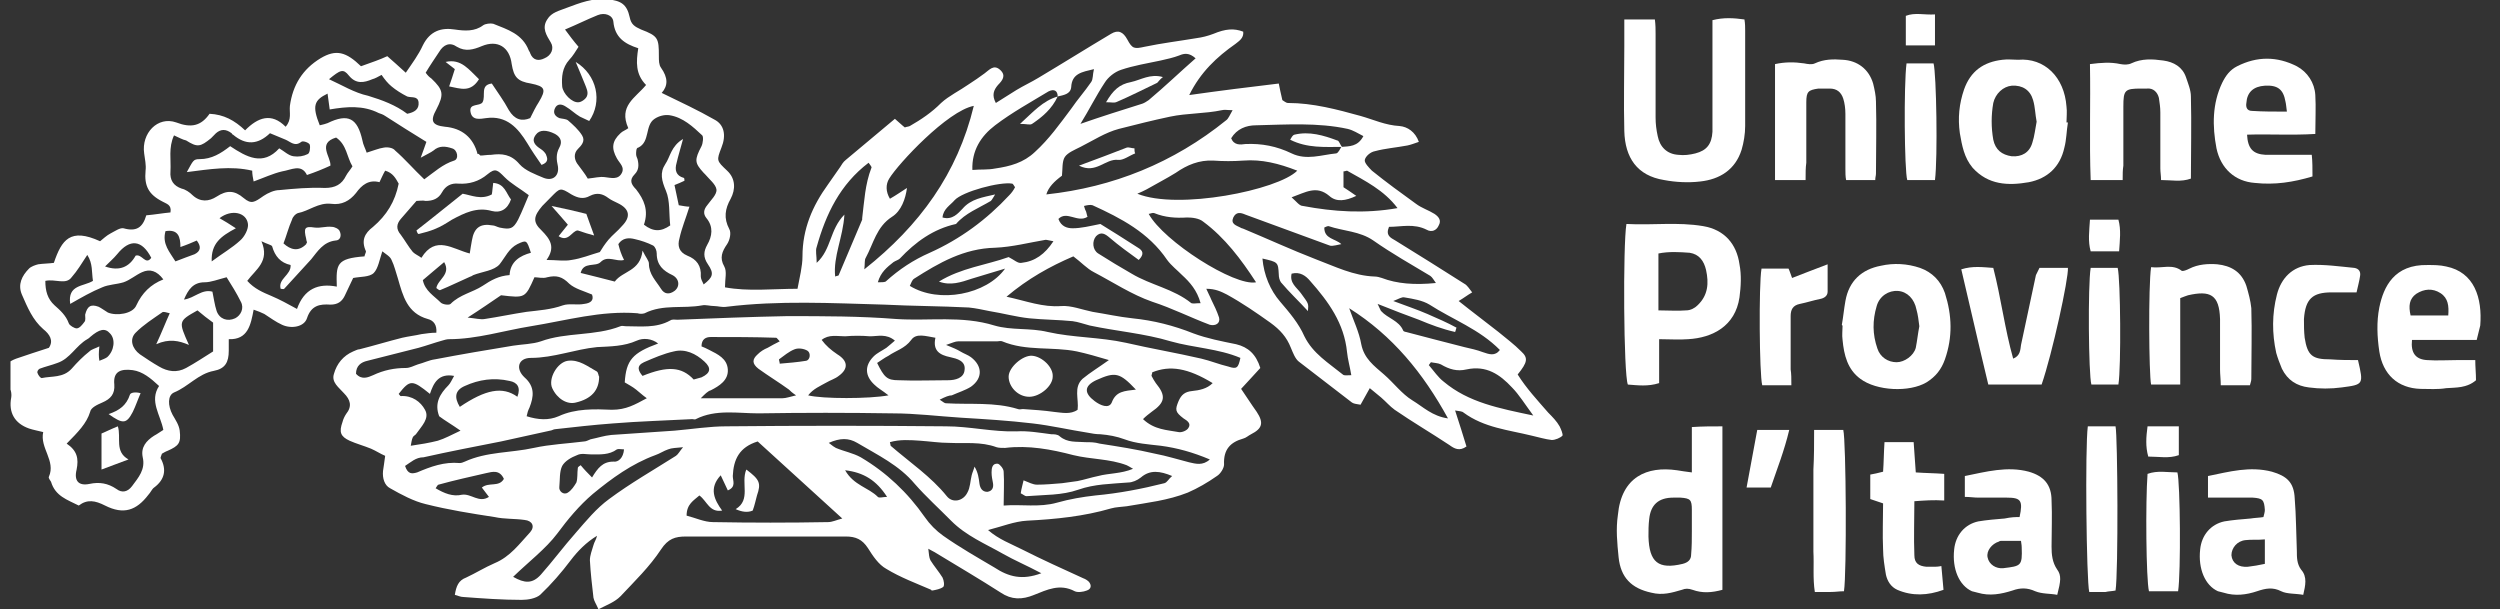 <svg xmlns="http://www.w3.org/2000/svg" width="119" height="29" viewBox="0 0 119 29" fill="none"><rect x="0" y="0" width="119" height="29" fill="#333333" stroke="none"/><g id="logo-UPI-mono 1" clip-path="url(#clip0_45_1654)"><g id="Layer_1-2"><g id="Group"><path id="Vector" d="M31.497 4.422C32.411 4.867 33.223 5.244 34.002 5.69C34.475 5.93 34.577 6.444 34.34 7.027C34.103 7.644 34.103 7.644 34.611 8.124C35.017 8.501 35.017 9.015 34.78 9.461C34.509 9.941 34.441 10.386 34.712 10.9C34.814 11.072 34.746 11.415 34.611 11.62C34.374 11.963 34.238 12.272 34.475 12.683C34.611 12.923 34.509 13.266 34.509 13.677C35.626 13.883 36.776 13.746 37.961 13.746C38.062 13.197 38.198 12.683 38.198 12.203C38.198 10.9 38.671 9.804 39.416 8.775C39.619 8.501 39.788 8.227 39.991 7.952C40.059 7.85 40.127 7.713 40.262 7.61C41.04 6.958 41.819 6.307 42.597 5.656C42.8 5.827 42.935 5.964 43.071 6.067C43.138 6.033 43.24 6.033 43.307 5.999C43.849 5.69 44.356 5.347 44.796 4.902C45.169 4.559 45.676 4.319 46.116 4.01C46.387 3.839 46.624 3.668 46.861 3.496C47.097 3.325 47.301 3.051 47.605 3.325C47.91 3.599 47.707 3.839 47.504 4.045C47.301 4.285 47.199 4.525 47.402 4.902C47.74 4.696 48.045 4.49 48.383 4.285C48.722 4.079 49.094 3.908 49.432 3.702C50.583 3.016 51.734 2.296 52.884 1.611C53.223 1.405 53.459 1.508 53.663 1.885C53.899 2.331 54.001 2.331 54.475 2.228C55.287 2.057 56.133 1.954 56.945 1.817C57.216 1.782 57.486 1.714 57.757 1.611C58.332 1.371 58.739 1.337 59.178 1.508C59.212 1.817 58.975 1.954 58.806 2.091C57.926 2.708 57.148 3.428 56.607 4.525C58.062 4.319 59.415 4.148 60.87 3.976C60.904 4.182 60.972 4.456 61.04 4.765C61.107 4.799 61.209 4.902 61.31 4.902C62.495 4.902 63.645 5.21 64.762 5.519C65.371 5.69 65.946 5.964 66.623 5.999C66.995 6.033 67.368 6.273 67.537 6.753C67.334 6.821 67.165 6.89 66.996 6.924C66.454 7.027 65.946 7.061 65.439 7.198C65.236 7.233 64.999 7.438 64.965 7.61C64.931 7.747 65.168 7.987 65.303 8.124C65.98 8.672 66.691 9.187 67.401 9.701C67.672 9.906 68.011 10.009 68.281 10.181C68.484 10.318 68.62 10.489 68.484 10.729C68.383 10.969 68.146 11.072 67.909 10.935C67.3 10.626 66.691 10.798 66.116 10.798C65.946 11.209 66.183 11.312 66.42 11.449C67.537 12.134 68.62 12.82 69.703 13.506C69.838 13.574 69.939 13.746 70.075 13.917C69.838 14.054 69.669 14.191 69.432 14.328C70.075 14.843 70.718 15.322 71.327 15.802C71.699 16.111 72.071 16.385 72.41 16.728C72.748 17.036 72.714 17.242 72.241 17.825C72.647 18.476 73.188 19.059 73.696 19.642C73.899 19.847 74.102 20.053 74.237 20.293C74.305 20.43 74.406 20.67 74.373 20.739C74.271 20.841 74.034 20.944 73.865 20.944C73.56 20.91 73.222 20.807 72.917 20.739C71.801 20.464 70.65 20.361 69.669 19.642C69.601 19.573 69.466 19.573 69.263 19.539C69.466 20.156 69.635 20.704 69.804 21.253C69.466 21.493 69.229 21.356 68.992 21.184C68.112 20.601 67.232 20.087 66.386 19.505C66.15 19.333 65.98 19.127 65.743 18.922C65.574 18.785 65.405 18.648 65.202 18.476C65.033 18.785 64.897 19.025 64.762 19.265C64.593 19.23 64.457 19.23 64.356 19.162C63.51 18.51 62.664 17.859 61.818 17.208C61.649 17.071 61.547 16.797 61.446 16.556C61.243 16.042 60.938 15.7 60.464 15.357C59.788 14.877 59.145 14.431 58.4 14.02C58.129 13.883 57.859 13.746 57.419 13.746C57.52 13.986 57.588 14.088 57.656 14.26C57.791 14.534 57.926 14.808 58.028 15.117C58.096 15.391 57.859 15.528 57.588 15.46C56.674 15.117 55.794 14.671 54.847 14.363C53.865 14.02 52.986 13.437 52.072 12.957C51.734 12.786 51.463 12.477 51.091 12.203C49.974 12.683 48.925 13.266 47.91 14.123C48.857 14.328 49.636 14.637 50.515 14.568C50.989 14.534 51.497 14.74 52.004 14.843C52.647 14.945 53.256 15.082 53.899 15.151C54.915 15.254 55.862 15.494 56.81 15.871C57.453 16.111 58.163 16.248 58.84 16.385C59.415 16.522 59.788 16.865 59.991 17.516C59.72 17.825 59.415 18.133 59.077 18.51C59.314 18.853 59.551 19.23 59.821 19.607C60.16 20.122 60.092 20.396 59.551 20.67C59.415 20.739 59.314 20.841 59.178 20.876C58.569 21.047 58.231 21.39 58.265 22.11C58.265 22.281 58.096 22.555 57.926 22.658C57.486 22.967 57.013 23.241 56.539 23.447C55.591 23.824 54.61 23.927 53.629 24.098C53.392 24.132 53.121 24.132 52.884 24.201C51.598 24.578 50.245 24.715 48.891 24.784C48.282 24.818 47.707 25.058 47.03 25.229C47.538 25.675 48.113 25.88 48.654 26.155C49.602 26.634 50.583 27.08 51.564 27.526C51.666 27.56 51.767 27.629 51.835 27.697C51.971 27.869 51.937 28.04 51.734 28.108C51.564 28.177 51.294 28.211 51.158 28.143C50.448 27.766 49.839 28.074 49.23 28.314C48.654 28.554 48.147 28.554 47.639 28.211C46.624 27.56 45.575 26.943 44.559 26.326C44.458 26.258 44.356 26.223 44.187 26.12C44.221 26.395 44.221 26.532 44.289 26.669C44.458 26.943 44.695 27.217 44.864 27.491C44.932 27.629 44.966 27.869 44.898 27.937C44.763 28.04 44.559 28.074 44.39 28.108C44.356 28.108 44.323 28.108 44.323 28.074C43.612 27.766 42.867 27.491 42.191 27.08C41.819 26.875 41.548 26.463 41.311 26.086C41.04 25.675 40.736 25.538 40.262 25.538C37.724 25.538 35.186 25.538 32.648 25.538C32.14 25.538 31.802 25.64 31.463 26.155C30.922 26.977 30.211 27.663 29.535 28.383C29.264 28.657 28.892 28.794 28.486 29C28.384 28.76 28.282 28.623 28.249 28.451C28.181 27.869 28.113 27.286 28.079 26.669C28.079 26.429 28.181 26.189 28.249 25.949C28.282 25.812 28.384 25.675 28.418 25.503C27.91 25.812 27.504 26.223 27.166 26.669C26.726 27.252 26.252 27.8 25.711 28.314C25.508 28.486 25.135 28.554 24.831 28.554C23.917 28.554 22.97 28.486 22.056 28.417C21.921 28.417 21.785 28.349 21.65 28.314C21.718 27.903 21.819 27.629 22.191 27.491C22.631 27.286 23.071 27.012 23.545 26.806C24.289 26.497 24.729 25.88 25.237 25.332C25.474 25.058 25.338 24.784 24.966 24.749C24.492 24.681 24.019 24.715 23.545 24.612C22.428 24.441 21.345 24.269 20.262 23.995C19.687 23.858 19.112 23.549 18.57 23.241C18.3 23.104 18.198 22.761 18.232 22.418C18.266 22.178 18.3 21.973 18.334 21.698C18.097 21.596 17.894 21.458 17.657 21.356C17.318 21.218 16.946 21.116 16.642 20.979C16.202 20.773 16.134 20.567 16.303 20.087C16.337 19.95 16.405 19.813 16.472 19.71C16.777 19.333 16.675 19.025 16.371 18.716C16.134 18.442 15.762 18.202 15.897 17.791C16.032 17.311 16.337 16.934 16.811 16.728C16.912 16.694 17.014 16.625 17.115 16.625C17.792 16.454 18.469 16.248 19.146 16.077C19.45 16.008 19.755 15.974 20.059 15.905C20.296 15.871 20.533 15.837 20.77 15.837C20.804 15.46 20.635 15.254 20.364 15.185C19.383 14.911 19.18 14.088 18.943 13.266C18.841 12.957 18.773 12.649 18.638 12.374C18.57 12.203 18.367 12.1 18.198 11.963C18.063 12.374 17.995 12.786 17.792 12.992C17.589 13.197 17.149 13.163 16.811 13.232C16.675 13.506 16.54 13.814 16.405 14.088C16.269 14.363 16.066 14.5 15.728 14.5C15.22 14.466 14.814 14.534 14.611 15.151C14.476 15.562 13.867 15.665 13.427 15.46C13.122 15.322 12.851 15.117 12.581 14.945C12.445 14.877 12.276 14.808 12.073 14.74C11.938 15.46 11.802 16.18 10.889 16.145C10.889 16.351 10.889 16.522 10.889 16.694C10.889 17.242 10.72 17.551 10.178 17.653C9.434 17.791 8.96 18.408 8.283 18.682C7.979 18.819 7.979 19.299 8.215 19.744C8.351 19.984 8.52 20.224 8.554 20.499C8.621 21.081 8.52 21.218 7.979 21.458C7.877 21.493 7.775 21.561 7.708 21.596C7.674 21.698 7.64 21.767 7.64 21.801C7.945 22.35 7.843 22.83 7.336 23.207C7.234 23.275 7.166 23.447 7.065 23.549C6.49 24.304 5.88 24.509 5.001 24.064C4.527 23.824 4.155 23.755 3.749 24.064C3.207 23.789 2.632 23.618 2.429 22.932C2.395 22.864 2.293 22.761 2.327 22.692C2.666 21.938 1.887 21.321 2.057 20.567C1.786 20.499 1.583 20.464 1.38 20.396C0.703 20.156 0.398 19.642 0.534 18.922C0.568 18.716 0.5 18.476 0.398 18.305C0.06 17.688 0.128 17.311 0.771 17.071C1.278 16.899 1.786 16.728 2.327 16.556C2.564 16.214 2.361 15.905 2.057 15.665C1.549 15.22 1.312 14.637 1.041 14.02C0.838 13.54 1.041 13.129 1.38 12.786C1.481 12.683 1.684 12.614 1.82 12.58C2.057 12.546 2.327 12.546 2.564 12.512C2.936 11.415 3.342 10.832 4.764 11.483C4.899 11.38 5.068 11.209 5.271 11.106C5.474 11.003 5.711 10.832 5.88 10.866C6.49 11.038 6.794 10.832 6.963 10.249C7.369 10.215 7.742 10.146 8.114 10.112C8.182 9.735 7.911 9.701 7.742 9.598C7.065 9.255 6.862 8.844 6.929 8.124C6.963 7.85 6.896 7.575 6.862 7.301C6.726 6.341 7.505 5.519 8.385 5.827C9.095 6.101 9.569 5.999 9.975 5.416C10.652 5.45 11.159 5.724 11.667 6.204C12.276 5.587 12.919 5.347 13.596 6.033C13.9 5.69 13.765 5.347 13.799 5.039C13.934 4.045 14.408 3.291 15.254 2.776C15.999 2.331 16.472 2.468 17.183 3.153C17.758 2.948 18.063 2.845 18.435 2.674C18.672 2.879 18.977 3.153 19.315 3.462C19.619 3.016 19.924 2.605 20.127 2.159C20.465 1.474 21.007 1.302 21.65 1.405C22.124 1.474 22.597 1.508 23.003 1.2C23.105 1.131 23.342 1.097 23.477 1.131C24.154 1.405 24.865 1.611 25.169 2.399C25.203 2.468 25.237 2.502 25.237 2.536C25.372 2.879 25.643 2.913 25.914 2.776C26.252 2.639 26.387 2.296 26.218 2.022C26.015 1.679 25.778 1.337 26.049 0.925C26.252 0.583 26.624 0.514 26.963 0.377C27.606 0.137 28.215 -0.103 28.925 -0.034C29.568 0.034 29.839 0.205 29.974 0.822C30.042 1.165 30.211 1.268 30.516 1.405C31.328 1.714 31.362 1.817 31.362 2.674C31.362 2.879 31.362 3.085 31.463 3.222C31.802 3.702 31.802 4.079 31.497 4.422ZM63.848 6.993C64.221 6.958 64.627 6.993 64.897 6.479C64.627 6.341 64.424 6.204 64.153 6.136C62.732 5.827 61.243 5.93 59.788 5.964C59.314 5.964 58.874 6.136 58.603 6.581C58.739 6.924 59.043 6.89 59.28 6.856C60.058 6.821 60.769 6.958 61.48 7.301C62.19 7.644 62.901 7.37 63.611 7.301C63.713 7.267 63.781 7.096 63.848 6.993ZM50.346 4.593C50.346 4.319 50.177 4.216 49.906 4.353C49.06 4.867 48.18 5.347 47.368 5.964C46.691 6.479 46.252 7.164 46.285 8.09C46.691 8.055 47.03 8.09 47.368 8.021C48.079 7.918 48.722 7.747 49.263 7.233C49.94 6.616 50.448 5.896 50.989 5.176C51.294 4.73 51.632 4.353 51.937 3.908C52.038 3.77 52.004 3.565 52.072 3.291C51.497 3.428 51.023 3.496 50.989 4.148C50.955 4.49 50.617 4.525 50.346 4.593ZM59.043 17.036C57.994 16.591 56.81 16.556 55.727 16.248C54.475 15.871 53.155 15.768 51.869 15.494C51.598 15.425 51.328 15.322 51.057 15.288C50.38 15.22 49.669 15.22 48.993 15.151C48.35 15.082 47.74 14.911 47.097 14.808C46.759 14.74 46.455 14.671 46.116 14.637C44.763 14.568 43.409 14.568 42.089 14.5C39.585 14.431 37.081 14.294 34.577 14.603C34.374 14.637 34.171 14.568 34.002 14.568C33.798 14.568 33.595 14.5 33.426 14.534C32.513 14.706 31.565 14.466 30.685 14.911C30.584 14.945 30.448 14.945 30.347 14.911C28.621 14.774 26.963 15.254 25.271 15.528C23.985 15.734 22.699 16.145 21.379 16.145C21.278 16.145 21.142 16.18 21.041 16.214C20.669 16.317 20.296 16.454 19.924 16.556C19.112 16.762 18.3 16.968 17.488 17.174C17.183 17.242 16.946 17.413 16.946 17.791C17.217 18.099 17.521 17.962 17.758 17.859C18.266 17.619 18.773 17.516 19.315 17.516C19.518 17.516 19.687 17.413 19.89 17.345C20.161 17.276 20.432 17.139 20.702 17.105C21.954 16.865 23.173 16.659 24.425 16.454C24.865 16.385 25.338 16.385 25.744 16.248C26.963 15.802 28.316 16.008 29.535 15.528C29.602 15.494 29.704 15.528 29.771 15.528C30.482 15.528 31.227 15.631 31.903 15.254C32.005 15.185 32.14 15.22 32.242 15.22C33.968 15.151 35.727 15.082 37.453 15.048C39.213 15.048 40.939 15.048 42.664 15.185C44.221 15.288 45.778 15.014 47.334 15.494C48.147 15.734 49.026 15.597 49.872 15.802C51.091 16.077 52.343 16.042 53.595 16.317C54.779 16.591 55.998 16.797 57.182 17.071C57.622 17.174 58.028 17.345 58.468 17.448C58.874 17.585 58.941 17.516 59.043 17.036ZM19.281 22.178C19.416 22.59 19.619 22.555 19.856 22.487C20.499 22.212 21.142 21.973 21.887 22.041C21.954 22.041 22.056 22.007 22.124 21.973C23.173 21.493 24.323 21.561 25.406 21.321C26.184 21.15 26.997 21.116 27.809 21.013C27.91 21.013 28.012 20.944 28.113 20.91C28.452 20.841 28.756 20.739 29.095 20.704C30.11 20.636 31.125 20.567 32.106 20.499C32.919 20.43 33.765 20.293 34.577 20.293C38.062 20.259 41.548 20.259 45.033 20.293C46.15 20.293 47.267 20.567 48.383 20.533C48.925 20.499 49.5 20.601 50.042 20.67C50.177 20.67 50.346 20.67 50.448 20.773C50.82 21.081 51.226 21.013 51.666 21.047C51.903 21.047 52.106 21.047 52.343 21.116C53.223 21.253 54.102 21.39 54.982 21.596C55.524 21.698 56.065 21.87 56.607 22.007C56.911 22.075 57.249 22.178 57.588 21.87C56.776 21.527 56.031 21.321 55.253 21.218C54.678 21.15 54.069 21.116 53.527 20.91C53.155 20.773 52.783 20.704 52.377 20.67C52.173 20.67 51.971 20.636 51.801 20.601C50.922 20.464 50.042 20.259 49.162 20.156C48.011 20.019 46.861 19.95 45.744 19.882C44.661 19.813 43.578 19.676 42.495 19.676C40.363 19.642 38.231 19.642 36.1 19.676C35.118 19.676 34.069 19.47 33.122 19.95C33.088 19.984 33.02 19.95 32.952 19.95C31.7 20.019 30.414 20.053 29.162 20.156C28.249 20.224 27.335 20.327 26.421 20.43C26.354 20.43 26.252 20.499 26.184 20.499C25.406 20.67 24.628 20.841 23.849 21.013C22.631 21.253 21.379 21.493 20.161 21.767C19.789 21.767 19.552 22.007 19.281 22.178ZM42.36 21.047C42.394 21.184 42.394 21.218 42.394 21.218C43.307 22.007 44.323 22.692 45.067 23.618C45.338 23.961 45.846 23.858 46.048 23.447C46.184 23.207 46.184 22.898 46.252 22.624C46.285 22.487 46.353 22.35 46.387 22.212C46.556 22.487 46.59 22.761 46.624 23.035C46.658 23.241 46.759 23.412 46.996 23.412C47.233 23.378 47.301 23.207 47.267 23.001C47.233 22.83 47.199 22.658 47.199 22.487C47.199 22.281 47.233 22.041 47.504 22.075C47.605 22.11 47.774 22.315 47.774 22.453C47.808 22.967 47.774 23.481 47.774 24.064C48.62 23.995 49.466 24.166 50.312 23.927C50.922 23.755 51.531 23.652 52.14 23.584C53.256 23.481 54.339 23.275 55.422 23.001C55.557 22.967 55.625 22.795 55.794 22.658C55.219 22.418 54.745 22.35 54.306 22.727C54.136 22.864 53.899 22.967 53.696 22.967C52.884 23.035 52.106 23.035 51.328 23.309C50.549 23.584 49.703 23.549 48.857 23.618C48.789 23.618 48.722 23.549 48.587 23.481C48.62 23.241 48.688 23.035 48.722 22.864C48.993 22.967 49.162 23.07 49.365 23.07C49.737 23.07 50.143 23.035 50.549 23.001C50.786 22.967 51.057 22.932 51.294 22.898C51.632 22.83 51.937 22.727 52.275 22.658C52.783 22.521 53.358 22.555 53.933 22.315C53.764 22.212 53.696 22.178 53.629 22.144C52.816 21.835 51.937 21.87 51.091 21.664C50.042 21.39 48.959 21.184 47.842 21.321C47.707 21.321 47.538 21.321 47.436 21.287C46.691 21.013 45.947 21.116 45.169 21.081C44.729 21.081 44.289 21.013 43.815 20.979C43.307 20.944 42.834 20.91 42.36 21.047ZM22.868 7.404C23.003 7.404 23.173 7.37 23.376 7.37C23.883 7.301 24.323 7.335 24.729 7.815C25 8.124 25.474 8.295 25.88 8.467C26.32 8.638 26.624 8.364 26.557 7.918C26.489 7.61 26.455 7.335 26.624 7.027C26.76 6.787 26.726 6.547 26.421 6.376C26.015 6.17 25.677 6.17 25.508 6.41C25.271 6.718 25.474 6.924 25.744 7.096C25.846 7.164 25.914 7.233 25.981 7.335C26.049 7.507 26.151 7.713 25.778 7.85C25.541 7.507 25.305 7.164 25.102 6.821C24.662 6.101 24.12 5.484 23.139 5.622C22.868 5.656 22.462 5.759 22.394 5.313C22.327 4.902 22.834 5.073 22.97 4.867C23.139 4.559 22.834 4.045 23.41 3.976C23.68 4.387 23.985 4.799 24.222 5.244C24.492 5.69 24.831 5.793 25.237 5.622C25.372 5.347 25.508 5.073 25.643 4.867C26.015 4.25 25.948 4.113 25.271 3.976C24.628 3.873 24.459 3.668 24.357 3.051C24.256 2.228 23.68 1.885 22.936 2.194C22.53 2.365 22.157 2.468 21.751 2.228C21.413 1.988 21.108 2.125 20.905 2.468C20.702 2.776 20.465 3.119 20.262 3.462C20.364 3.599 20.432 3.668 20.533 3.736C21.108 4.285 21.142 4.49 20.77 5.21C20.465 5.759 20.567 5.964 21.176 6.033C21.988 6.101 22.53 6.547 22.733 7.335C22.767 7.301 22.8 7.335 22.868 7.404ZM30.753 4.045C30.245 3.531 30.279 2.948 30.381 2.296C29.738 2.091 29.264 1.782 29.196 1.028C29.162 0.72 28.79 0.583 28.452 0.72C27.944 0.925 27.47 1.165 26.895 1.405C27.098 1.679 27.301 1.954 27.538 2.228C27.403 2.434 27.267 2.674 27.098 2.845C26.76 3.222 26.726 3.668 26.76 4.113C26.794 4.456 27.233 4.902 27.538 4.867C27.673 4.867 27.91 4.696 27.944 4.559C28.012 4.387 27.91 4.182 27.843 4.01C27.707 3.668 27.572 3.359 27.403 2.948C28.418 3.565 28.689 4.833 28.046 5.759C27.91 5.69 27.741 5.622 27.606 5.553C27.369 5.416 27.166 5.21 26.929 5.073C26.726 4.936 26.523 4.936 26.421 5.142C26.32 5.347 26.387 5.519 26.624 5.622C26.76 5.656 26.929 5.656 27.03 5.724C27.267 5.93 27.538 6.17 27.707 6.444C27.876 6.718 27.673 6.924 27.504 7.096C27.301 7.301 27.335 7.575 27.47 7.781C27.64 8.021 27.843 8.261 27.978 8.501C28.316 8.467 28.553 8.398 28.79 8.432C29.095 8.467 29.433 8.57 29.602 8.227C29.738 7.952 29.501 7.781 29.365 7.541C29.095 7.061 29.128 6.718 29.535 6.341C29.636 6.239 29.771 6.204 29.907 6.101C29.433 5.039 30.245 4.662 30.753 4.045ZM14.577 11.62C14.577 11.586 14.611 11.552 14.611 11.552C14.611 11.483 14.577 11.449 14.577 11.38C14.442 10.832 14.51 10.763 14.983 10.832C15.254 10.866 15.525 10.763 15.796 10.798C15.931 10.798 16.134 10.9 16.168 11.003C16.269 11.209 16.202 11.449 15.965 11.449C15.389 11.518 15.119 11.963 14.814 12.34C14.374 12.82 13.968 13.266 13.528 13.746C13.494 13.78 13.427 13.746 13.359 13.746C13.224 13.266 13.867 13.094 13.833 12.614C13.359 12.512 13.088 12.203 12.953 11.723C12.919 11.655 12.716 11.62 12.445 11.483C12.851 12.443 12.175 12.82 11.769 13.369C12.107 13.746 12.513 13.917 12.919 14.088C13.325 14.26 13.697 14.466 14.137 14.706C14.476 13.746 15.153 13.471 16.032 13.643C15.999 12.58 15.999 12.306 17.352 12.203C17.352 12.134 17.42 12.032 17.42 11.963C17.183 11.449 17.352 11.106 17.758 10.798C18.401 10.249 18.807 9.598 18.977 8.741C18.841 8.501 18.706 8.227 18.334 8.124C18.232 8.295 18.164 8.467 18.063 8.672C17.555 8.535 17.217 8.809 16.946 9.187C16.642 9.564 16.269 9.769 15.762 9.701C15.153 9.632 14.713 10.043 14.171 10.146C14.07 10.181 13.934 10.318 13.9 10.455C13.731 10.832 13.63 11.243 13.494 11.586C13.833 11.895 14.205 11.997 14.577 11.62ZM30.651 10.695C31.091 11.038 31.463 11.038 31.903 10.729C31.836 10.181 31.903 9.564 31.7 9.084C31.497 8.604 31.396 8.227 31.666 7.815C31.903 7.473 31.937 6.958 32.513 6.616C32.377 7.13 32.276 7.438 32.208 7.747C32.106 8.09 32.174 8.364 32.546 8.467C32.58 8.467 32.58 8.57 32.58 8.604C32.445 8.672 32.276 8.741 32.106 8.809C32.174 9.152 32.242 9.461 32.309 9.769C32.513 9.804 32.682 9.838 32.817 9.838C32.648 10.386 32.445 10.866 32.343 11.346C32.242 11.689 32.309 11.997 32.716 12.169C33.156 12.34 33.392 12.649 33.358 13.163C33.358 13.266 33.426 13.403 33.494 13.54C33.934 13.197 34.002 13.026 33.697 12.58C33.46 12.237 33.494 11.963 33.663 11.655C33.9 11.243 33.968 10.798 33.629 10.386C33.46 10.181 33.494 9.975 33.663 9.769C33.832 9.529 34.137 9.255 34.103 9.015C34.069 8.775 33.765 8.535 33.562 8.295C33.528 8.261 33.528 8.261 33.494 8.227C33.054 7.747 33.054 7.61 33.392 6.958C33.46 6.821 33.494 6.513 33.426 6.444C32.986 6.033 32.513 5.587 31.87 5.484C31.633 5.45 31.362 5.519 31.159 5.656C30.685 5.964 30.956 6.753 30.381 7.027C30.279 7.027 30.279 7.233 30.279 7.335C30.279 7.404 30.313 7.507 30.347 7.575C30.414 7.85 30.414 8.09 30.211 8.295C29.941 8.57 30.042 8.775 30.279 9.015C30.651 9.495 30.888 10.009 30.651 10.695ZM8.283 6.444C8.012 7.027 8.148 7.61 8.114 8.158C8.08 8.57 8.249 8.844 8.655 8.981C8.825 9.015 9.028 9.152 9.163 9.289C9.535 9.632 9.941 9.598 10.313 9.358C10.787 9.049 11.159 9.049 11.599 9.427C11.972 9.735 12.107 9.632 12.547 9.324C12.75 9.187 13.055 9.049 13.291 9.049C14.002 8.981 14.746 8.912 15.457 8.947C15.965 8.947 16.269 8.775 16.472 8.364C16.54 8.227 16.675 8.09 16.777 7.918C16.506 7.473 16.506 6.89 15.999 6.547C15.085 6.821 15.762 7.473 15.728 7.884C15.356 8.055 15.017 8.192 14.611 8.33C14.34 7.781 13.867 8.09 13.427 8.158C12.987 8.261 12.547 8.467 12.073 8.638C12.039 8.467 12.005 8.295 12.005 8.124C10.99 7.884 9.975 8.055 8.892 8.192C9.197 7.644 9.197 7.575 9.501 7.575C10.077 7.575 10.517 7.301 10.956 6.958C11.735 7.473 12.513 7.918 13.291 7.061C13.528 7.198 13.731 7.404 13.968 7.438C14.205 7.473 14.442 7.438 14.645 7.335C14.746 7.301 14.78 7.027 14.746 6.89C14.713 6.787 14.408 6.684 14.34 6.753C14.036 6.993 13.833 6.753 13.596 6.65C13.359 6.547 13.088 6.444 12.851 6.341C12.276 6.89 11.701 6.924 11.092 6.41C11.058 6.41 11.058 6.376 11.024 6.341C10.753 6.136 10.517 6.136 10.28 6.341C10.212 6.41 10.111 6.513 10.043 6.581C9.535 6.993 9.4 7.027 8.858 6.684C8.689 6.65 8.52 6.547 8.283 6.444ZM49.805 9.255C52.986 8.912 55.862 7.747 58.366 5.724C58.468 5.656 58.535 5.484 58.671 5.244C58.4 5.244 58.299 5.21 58.163 5.244C57.351 5.416 56.505 5.382 55.693 5.553C54.881 5.724 54.069 5.93 53.256 6.136C52.614 6.307 52.038 6.684 51.429 6.993C51.158 7.13 50.82 7.267 50.685 7.473C50.549 7.678 50.583 8.055 50.549 8.364C50.177 8.638 49.906 8.912 49.805 9.255ZM44.729 19.025C44.932 19.162 44.966 19.196 45.033 19.196C46.184 19.265 47.334 19.127 48.451 19.47C48.519 19.505 48.62 19.47 48.688 19.47C49.196 19.505 49.703 19.539 50.177 19.607C50.549 19.642 50.955 19.744 51.294 19.505C51.361 18.99 51.091 18.442 51.531 18.03C51.903 17.722 52.309 17.482 52.783 17.139C52.207 16.968 51.734 16.831 51.26 16.728C50.075 16.488 48.857 16.728 47.707 16.248C47.639 16.214 47.538 16.248 47.47 16.248C46.861 16.248 46.252 16.248 45.609 16.248C45.473 16.248 45.338 16.317 45.033 16.419C45.372 16.556 45.541 16.625 45.71 16.728C45.879 16.831 46.082 16.899 46.218 17.002C46.759 17.413 46.793 17.996 46.218 18.408C45.947 18.579 45.609 18.682 45.304 18.819C45.169 18.819 44.999 18.887 44.729 19.025ZM36.066 21.013C35.186 21.287 34.915 21.87 34.881 22.658C34.881 22.898 35.05 23.172 34.644 23.344C34.543 23.138 34.441 22.898 34.306 22.624C33.731 23.241 34.002 23.789 34.374 24.304C33.765 24.406 33.663 23.858 33.291 23.584C33.02 23.824 32.682 23.995 32.682 24.544C33.088 24.646 33.528 24.852 33.934 24.852C35.761 24.886 37.589 24.886 39.416 24.852C39.619 24.852 39.822 24.749 40.093 24.681C38.705 23.412 37.386 22.212 36.066 21.013ZM3.173 21.116C3.681 21.458 3.749 21.835 3.647 22.35C3.512 22.898 3.749 23.138 4.256 23.035C4.73 22.932 5.136 23.001 5.542 23.275C5.813 23.481 6.083 23.412 6.287 23.138C6.591 22.727 6.929 22.35 6.794 21.767C6.693 21.287 6.963 20.979 7.336 20.739C7.471 20.67 7.606 20.567 7.775 20.464C7.64 19.744 7.099 19.093 7.572 18.373C7.166 17.996 6.794 17.688 6.32 17.619C5.779 17.551 5.373 17.653 5.441 18.305C5.474 18.75 5.271 18.99 4.865 19.162C4.628 19.265 4.324 19.402 4.29 19.607C4.121 20.156 3.715 20.567 3.173 21.116ZM46.353 5.039C45.101 5.279 42.766 7.781 42.326 8.501C42.157 8.775 42.157 9.118 42.36 9.461C42.664 9.289 42.901 9.118 43.172 8.947C43.104 9.461 42.901 10.043 42.462 10.318C41.717 10.798 41.582 11.586 41.209 12.272C41.142 12.374 41.175 12.546 41.142 12.82C43.781 10.729 45.575 8.261 46.353 5.039ZM31.328 16.351C31.024 16.111 30.617 16.077 30.313 16.214C29.704 16.488 29.061 16.488 28.418 16.522C27.369 16.625 26.354 17.036 25.271 17.036C24.662 17.036 24.526 17.551 24.966 17.962C25.474 18.408 25.406 18.887 25.203 19.402C25.135 19.539 25.102 19.642 25.068 19.813C25.609 19.984 26.117 20.019 26.59 19.813C27.403 19.436 28.316 19.47 29.128 19.505C29.805 19.505 30.211 19.265 30.787 18.956C30.55 18.785 30.414 18.648 30.279 18.545C30.11 18.408 29.907 18.305 29.738 18.202C29.805 17.139 30.11 16.797 31.328 16.351ZM19.823 9.564C19.552 9.872 19.315 10.146 19.078 10.421C18.875 10.661 18.841 10.9 19.078 11.175C19.281 11.449 19.45 11.758 19.653 11.997C19.755 12.1 19.924 12.169 20.059 12.272C20.736 11.175 21.548 11.86 22.36 12.066C22.394 11.826 22.428 11.655 22.462 11.449C22.564 10.832 22.868 10.626 23.443 10.729C23.545 10.729 23.646 10.798 23.782 10.832C24.289 10.935 24.425 10.9 24.662 10.455C24.865 10.043 25.034 9.598 25.169 9.289C24.763 8.981 24.323 8.741 24.019 8.432C23.68 8.09 23.579 7.987 23.206 8.295C22.8 8.638 22.327 8.775 21.819 8.741C21.481 8.707 21.21 8.844 21.041 9.152C20.872 9.461 20.601 9.564 20.262 9.564C20.127 9.529 19.958 9.564 19.823 9.564ZM63.848 11.62C63.375 11.723 63.375 11.723 63.205 11.655C61.886 11.175 60.6 10.695 59.28 10.215C59.043 10.112 58.84 10.078 58.705 10.352C58.569 10.661 58.84 10.729 59.043 10.832C59.077 10.866 59.145 10.866 59.212 10.9C60.363 11.38 61.48 11.895 62.63 12.34C63.544 12.683 64.424 13.129 65.439 13.163C65.54 13.163 65.676 13.197 65.777 13.232C66.488 13.506 67.334 13.574 68.349 13.471C68.248 13.334 68.18 13.197 68.078 13.129C67.165 12.58 66.251 12.066 65.371 11.449C64.728 11.003 63.95 11.003 63.239 10.763C63.172 10.763 63.104 10.798 63.036 10.832C63.036 11.38 63.544 11.346 63.848 11.62ZM61.75 8.124C60.87 7.781 60.058 7.575 59.178 7.644C58.705 7.678 58.231 7.678 57.757 7.644C57.08 7.61 56.505 7.85 55.964 8.227C55.524 8.501 55.05 8.741 54.576 9.015C54.441 9.084 54.306 9.152 54.136 9.221C56.065 10.009 60.837 9.049 61.75 8.124ZM57.148 14.431C56.979 13.814 56.64 13.437 56.268 13.094C56.031 12.854 55.761 12.649 55.557 12.374C54.678 11.072 53.358 10.386 52.004 9.769C51.903 9.735 51.734 9.769 51.598 9.804C51.632 9.941 51.666 10.009 51.7 10.078C51.734 10.181 51.734 10.249 51.767 10.318C51.294 10.626 50.786 10.009 50.38 10.421C50.515 10.798 50.82 10.866 51.057 10.866C51.463 10.866 51.869 10.763 52.377 10.661C52.884 10.969 53.527 11.38 54.17 11.792C54.407 11.929 54.475 12.1 54.204 12.374C53.73 12.032 53.256 11.689 52.816 11.312C52.614 11.14 52.41 11.003 52.173 11.243C51.971 11.483 52.004 11.895 52.275 12.066C52.816 12.409 53.324 12.717 53.865 13.026C54.779 13.574 55.862 13.746 56.708 14.431C56.81 14.466 56.911 14.431 57.148 14.431ZM28.553 11.997C28.655 11.826 28.79 11.62 28.959 11.415C29.162 11.175 29.399 11.003 29.602 10.763C30.042 10.318 29.974 9.941 29.399 9.666C29.264 9.598 29.095 9.529 28.959 9.427C28.689 9.221 28.418 9.152 28.079 9.324C27.775 9.495 27.504 9.427 27.2 9.255C26.658 8.912 26.658 8.947 26.218 9.392C26.083 9.529 25.948 9.666 25.812 9.804C25.406 10.284 25.338 10.558 25.778 10.969C26.184 11.38 26.455 11.758 26.015 12.374C26.489 12.374 26.861 12.443 27.2 12.374C27.673 12.306 28.079 12.134 28.553 11.997ZM60.092 12.306C60.16 13.094 60.464 13.814 60.938 14.363C61.378 14.877 61.818 15.391 62.089 16.008C62.495 16.831 63.239 17.276 63.916 17.825C63.984 17.893 64.119 17.859 64.322 17.859C64.254 17.448 64.153 17.105 64.119 16.762C63.984 15.391 63.239 14.363 62.359 13.369C62.156 13.129 61.886 12.923 61.48 13.026C61.378 13.471 61.716 13.677 61.919 13.951C62.292 14.466 62.292 14.431 62.258 14.808C61.818 14.328 61.378 13.917 60.972 13.437C60.904 13.334 60.87 13.197 60.87 13.06C60.837 12.477 60.837 12.477 60.092 12.306ZM15.22 5.964C15.389 5.93 15.491 5.896 15.592 5.861C16.574 5.382 17.014 5.622 17.251 6.684C17.285 6.89 17.386 7.061 17.454 7.267C17.792 7.164 18.029 7.061 18.266 7.027C18.435 6.993 18.706 7.027 18.807 7.164C19.281 7.575 19.687 8.055 20.195 8.535C20.669 8.192 21.075 7.815 21.616 7.644C21.853 7.575 21.785 7.13 21.515 7.061C21.21 6.958 20.905 6.924 20.635 7.164C20.499 7.267 20.33 7.335 20.026 7.507C20.161 7.13 20.229 6.958 20.296 6.753C19.619 6.341 18.977 5.93 18.334 5.519C18.232 5.45 18.131 5.416 18.029 5.382C17.285 5.005 16.506 5.073 15.694 5.21C15.66 4.936 15.626 4.696 15.592 4.456C14.95 4.765 14.848 5.039 15.22 5.964ZM49.568 27.286C48.857 26.909 48.282 26.669 47.74 26.36C46.895 25.88 45.981 25.503 45.27 24.784C44.695 24.201 44.086 23.652 43.544 23.035C42.8 22.144 41.785 21.664 40.803 21.081C40.397 20.841 39.991 20.841 39.45 21.081C39.619 21.218 39.72 21.287 39.788 21.321C40.194 21.493 40.6 21.561 40.972 21.767C42.191 22.487 43.206 23.447 44.018 24.612C44.255 24.955 44.559 25.263 44.898 25.503C45.676 26.052 46.522 26.532 47.334 27.012C48.011 27.457 48.654 27.629 49.568 27.286ZM33.358 18.956C34.035 18.956 34.509 18.956 34.983 18.956C35.727 18.956 36.506 18.956 37.25 18.956C37.419 18.956 37.589 18.887 37.893 18.819C37.69 18.682 37.622 18.613 37.555 18.545C37.081 18.202 36.573 17.893 36.1 17.551C35.795 17.311 35.795 17.105 36.066 16.865C36.201 16.728 36.37 16.625 36.539 16.556C36.709 16.454 36.912 16.351 37.115 16.248C37.013 16.145 36.979 16.077 36.946 16.077C35.897 16.042 34.881 16.042 33.832 16.042C33.595 16.042 33.392 16.145 33.392 16.488C33.494 16.522 33.629 16.591 33.765 16.659C34.171 16.865 34.611 17.071 34.644 17.585C34.678 18.099 34.238 18.373 33.832 18.579C33.697 18.613 33.562 18.75 33.358 18.956ZM2.158 13.369C2.158 13.848 2.26 14.226 2.598 14.534C2.869 14.774 3.139 15.014 3.275 15.391C3.309 15.494 3.546 15.631 3.647 15.631C3.782 15.631 3.918 15.46 4.019 15.322C4.087 15.254 4.053 15.082 4.053 14.98C4.155 14.568 4.324 14.466 4.696 14.603C4.831 14.671 4.967 14.774 5.136 14.877C5.542 15.048 6.32 14.945 6.49 14.534C6.76 13.951 7.166 13.54 7.775 13.3C7.471 12.889 7.133 12.786 6.76 12.957C6.456 13.094 6.185 13.334 5.88 13.437C5.542 13.54 5.17 13.54 4.865 13.677C4.358 13.883 3.884 14.157 3.342 14.466C3.207 13.54 3.985 13.643 4.425 13.369C4.358 12.957 4.425 12.546 4.155 12.134C3.884 12.546 3.681 12.889 3.41 13.197C3.139 13.574 2.632 13.266 2.158 13.369ZM50.143 11.483C49.94 11.449 49.839 11.415 49.771 11.415C48.959 11.552 48.18 11.758 47.368 11.792C45.879 11.826 44.695 12.512 43.511 13.266C43.409 13.334 43.375 13.471 43.307 13.608C44.695 14.466 46.962 14.02 47.842 12.786C47.301 12.957 46.793 13.094 46.252 13.266C45.744 13.437 45.236 13.608 44.695 13.403C45.744 12.752 46.962 12.614 48.011 12.237C48.282 12.374 48.451 12.546 48.62 12.512C49.263 12.443 49.737 12.1 50.143 11.483ZM24.425 27.457C24.966 27.766 25.338 27.8 25.744 27.354C26.32 26.703 26.827 26.017 27.403 25.366C27.91 24.784 28.384 24.201 28.993 23.755C30.008 23.001 31.091 22.384 32.174 21.698C32.276 21.63 32.343 21.493 32.513 21.287C32.174 21.321 31.971 21.321 31.802 21.39C31.599 21.458 31.396 21.596 31.193 21.664C30.076 22.075 29.128 22.761 28.215 23.515C27.572 24.064 27.03 24.715 26.523 25.401C25.981 26.12 25.169 26.737 24.425 27.457ZM64.221 14.671C64.424 15.254 64.694 15.802 64.796 16.385C64.931 17.071 65.405 17.413 65.879 17.825C66.353 18.236 66.725 18.75 67.232 19.059C67.74 19.367 68.18 19.813 68.924 19.916C67.74 17.756 66.285 15.974 64.221 14.671ZM8.994 16.419C8.52 16.214 8.046 16.111 7.437 16.385C7.708 15.802 7.877 15.357 8.08 14.911C7.911 14.877 7.775 14.808 7.708 14.877C7.268 15.185 6.828 15.46 6.456 15.837C6.151 16.145 6.287 16.591 6.659 16.865C6.963 17.071 7.268 17.276 7.572 17.448C7.979 17.688 8.418 17.756 8.858 17.516C9.298 17.276 9.704 17.002 10.144 16.728V15.357C9.907 15.185 9.637 14.98 9.4 14.774C8.486 15.288 8.486 15.288 8.994 16.419ZM42.292 18.819C41.988 18.579 41.785 18.476 41.615 18.305C41.175 17.893 41.142 17.413 41.582 16.968C41.751 16.797 41.988 16.694 42.191 16.556C42.326 16.454 42.428 16.351 42.597 16.214C42.191 15.871 41.785 16.008 41.412 16.008C41.006 15.974 40.634 15.974 40.228 16.008C39.856 16.008 39.45 15.905 39.111 16.18C39.314 16.454 39.551 16.659 39.856 16.865C40.363 17.174 40.397 17.551 39.923 17.893C39.754 18.03 39.517 18.099 39.348 18.202C39.044 18.373 38.705 18.51 38.468 18.819C39.145 18.99 41.379 18.99 42.292 18.819ZM54.678 10.181C55.388 11.483 58.772 13.643 59.788 13.437C59.077 12.34 58.299 11.312 57.283 10.558C57.08 10.386 56.742 10.352 56.505 10.352C55.964 10.386 55.456 10.352 54.948 10.146C54.847 10.112 54.745 10.181 54.678 10.181ZM47.368 9.255C47.301 9.358 47.233 9.495 47.165 9.564C46.59 9.906 45.947 10.146 45.507 10.661C44.424 10.9 43.578 11.518 42.834 12.306C42.766 12.374 42.631 12.409 42.529 12.477C42.225 12.717 41.92 12.957 41.785 13.437C41.954 13.437 42.089 13.437 42.157 13.403C42.8 12.82 43.477 12.374 44.255 12.032C45.71 11.38 46.962 10.455 48.045 9.289C48.147 9.187 48.248 9.049 48.316 8.912C48.248 8.809 48.214 8.741 48.18 8.741C47.605 8.638 45.812 9.118 45.439 9.529C45.236 9.769 44.898 9.941 44.864 10.352C45.338 10.489 45.609 10.146 45.812 9.941C46.218 9.461 46.793 9.392 47.368 9.255ZM41.751 17.276C42.089 17.962 42.225 18.099 42.766 18.099C43.544 18.133 44.356 18.099 45.135 18.099C45.473 18.099 45.879 17.996 45.913 17.619C45.981 17.174 45.541 17.071 45.236 17.002C44.729 16.899 44.39 16.694 44.526 16.077C44.086 16.008 43.612 15.837 43.375 16.18C43.071 16.591 42.631 16.694 42.292 16.934C42.089 17.036 41.92 17.174 41.751 17.276ZM56.911 2.776C56.607 2.502 56.37 2.536 56.133 2.639C55.862 2.742 55.557 2.811 55.253 2.879C54.61 3.016 53.967 3.119 53.358 3.325C53.053 3.428 52.749 3.668 52.58 3.942C52.173 4.559 51.835 5.244 51.429 5.896C52.41 5.553 53.392 5.244 54.373 4.936C54.475 4.902 54.576 4.833 54.678 4.765C55.456 4.113 56.167 3.428 56.911 2.776ZM22.259 15.117C22.631 15.151 22.868 15.22 23.071 15.185C23.748 15.082 24.391 14.945 25.068 14.843C25.643 14.774 26.218 14.74 26.794 14.534C27.098 14.431 27.47 14.534 27.809 14.466C28.113 14.431 28.282 14.294 28.181 14.02C27.775 13.848 27.369 13.746 27.098 13.506C26.76 13.163 26.489 13.094 26.049 13.197C25.846 13.266 25.609 13.197 25.44 13.197C25 14.191 25 14.191 23.849 14.054C23.342 14.397 22.902 14.706 22.259 15.117ZM39.754 13.163C39.822 13.129 39.923 13.129 39.923 13.094C40.296 12.203 40.668 11.346 41.04 10.455C41.04 10.421 41.04 10.386 41.04 10.386C41.142 9.564 41.175 8.775 41.48 7.987C41.514 7.952 41.412 7.85 41.345 7.747C39.991 8.775 39.314 10.181 38.874 11.758C38.807 11.929 38.874 12.169 38.874 12.512C39.585 11.86 39.484 10.935 40.194 10.215C40.127 11.312 39.653 12.203 39.754 13.163ZM72.985 19.779C72.579 19.23 72.308 18.785 71.97 18.442C71.395 17.825 70.752 17.379 69.804 17.585C69.364 17.688 68.992 17.585 68.586 17.345C68.451 17.276 68.248 17.276 68.112 17.242C68.078 17.276 68.044 17.345 68.011 17.379C68.248 17.653 68.451 17.962 68.721 18.168C69.906 19.162 71.361 19.436 72.985 19.779ZM65.574 14.466C65.71 14.74 65.71 14.774 65.743 14.808C66.048 15.151 66.589 15.254 66.792 15.734C66.792 15.768 66.894 15.802 66.928 15.802C67.841 16.042 68.755 16.282 69.703 16.522C70.007 16.591 70.312 16.659 70.582 16.762C70.887 16.865 71.158 16.968 71.395 16.659C70.413 15.665 69.161 15.22 68.044 14.5C67.706 14.294 67.266 14.226 66.86 14.157C66.725 14.123 66.589 14.226 66.319 14.328C66.962 14.568 67.469 14.74 67.943 14.945C68.417 15.151 68.891 15.357 69.33 15.597C69.297 15.665 69.297 15.734 69.263 15.802C68.654 15.665 68.112 15.46 67.537 15.22C66.962 15.014 66.353 14.774 65.574 14.466ZM54.407 19.95C54.948 20.464 55.557 20.464 56.099 20.567C56.234 20.601 56.505 20.499 56.573 20.361C56.708 20.156 56.505 20.019 56.336 19.916C55.93 19.607 55.93 19.505 56.099 19.093C56.234 18.785 56.404 18.648 56.742 18.613C57.08 18.579 57.453 18.51 57.723 18.236C56.539 17.516 55.693 17.379 54.847 17.722C54.847 17.791 54.813 17.825 54.813 17.893C54.881 18.03 54.948 18.133 55.016 18.236C55.524 18.853 55.456 19.162 54.813 19.607C54.678 19.71 54.542 19.813 54.407 19.95ZM66.522 9.906C65.879 9.049 64.965 8.604 64.119 8.124C64.085 8.124 64.017 8.158 63.95 8.158V8.912C64.153 9.049 64.322 9.152 64.559 9.324C64.051 9.564 63.611 9.632 63.273 9.324C62.664 8.809 62.156 9.152 61.48 9.392C61.716 9.598 61.852 9.804 62.021 9.804C63.476 10.078 64.965 10.181 66.522 9.906ZM29.704 12.374C29.332 12.477 28.925 12.134 28.587 12.477C28.35 12.717 27.775 12.443 27.64 12.992C28.215 13.129 28.722 13.266 29.264 13.403C29.636 12.889 30.482 12.923 30.584 11.929C30.753 12.272 30.888 12.409 30.888 12.546C30.888 13.06 31.227 13.369 31.463 13.746C31.633 14.02 31.87 14.02 32.106 13.848C32.377 13.643 32.343 13.266 32.005 13.094C31.565 12.889 31.26 12.614 31.26 12.066C31.26 11.929 31.193 11.758 31.091 11.689C30.82 11.552 30.516 11.449 30.211 11.38C29.941 11.312 29.636 11.312 29.433 11.62C29.501 11.895 29.568 12.1 29.704 12.374ZM20.127 13.334C20.229 13.848 20.669 14.088 20.973 14.397C21.075 14.5 21.379 14.534 21.447 14.466C21.887 14.02 22.496 13.917 22.97 13.608C23.376 13.334 23.748 13.129 24.256 13.094C24.289 12.443 24.763 12.169 25.271 12.032C25.068 11.415 25.068 11.415 24.628 11.62C24.222 11.826 24.052 12.237 23.782 12.58C23.511 12.889 22.97 12.923 22.53 13.094C22.462 13.129 22.428 13.163 22.394 13.163C21.921 13.369 21.447 13.608 20.939 13.814C20.905 13.814 20.804 13.746 20.77 13.711C20.838 13.3 21.481 13.06 21.142 12.477C20.804 12.752 20.499 13.026 20.127 13.334ZM18.977 18.75C19.044 18.819 19.044 18.853 19.078 18.853C19.619 18.819 20.026 19.127 20.229 19.505C20.465 19.916 20.059 20.293 19.823 20.636C19.789 20.704 19.687 20.739 19.653 20.807C19.586 20.944 19.586 21.081 19.552 21.218C20.026 21.15 20.432 21.081 20.838 20.979C21.176 20.876 21.481 20.704 21.921 20.499C21.481 20.19 21.176 20.019 20.905 19.813C20.669 19.196 20.939 18.75 21.345 18.339C21.447 18.236 21.515 18.065 21.616 17.893C20.872 17.756 20.635 18.236 20.465 18.75C19.619 18.065 19.518 18.065 18.977 18.75ZM19.383 5.416C19.721 5.347 19.958 5.21 19.924 4.867C19.89 4.559 19.586 4.662 19.383 4.593C19.112 4.456 18.841 4.285 18.638 4.113C18.469 3.976 18.3 3.77 18.164 3.565C17.961 3.668 17.86 3.736 17.724 3.77C17.318 3.942 16.946 4.01 16.608 3.599C16.337 3.256 16.202 3.325 15.66 3.77C16.269 4.045 16.878 4.422 17.521 4.559C18.198 4.765 18.841 5.005 19.383 5.416ZM33.02 18.065C33.122 18.03 33.291 17.996 33.392 17.962C33.832 17.756 33.866 17.516 33.528 17.208C33.122 16.831 32.614 16.591 32.073 16.728C31.599 16.831 31.125 17.036 30.651 17.242C30.279 17.413 30.381 17.653 30.584 17.893C31.768 17.413 32.445 17.448 33.02 18.065ZM10.787 13.197C10.381 13.3 10.043 13.437 9.738 13.437C9.197 13.437 8.96 13.78 8.757 14.26C9.264 14.191 9.603 13.746 10.111 13.883C10.178 14.191 10.212 14.5 10.313 14.808C10.449 15.185 10.821 15.322 11.193 15.151C11.464 15.014 11.633 14.671 11.464 14.363C11.261 13.951 11.024 13.574 10.787 13.197ZM4.73 17.174C4.899 17.105 5.001 17.071 5.102 17.002C5.441 16.694 5.508 16.145 5.237 15.871C5.001 15.597 4.73 15.665 4.29 16.042C4.256 16.077 4.222 16.111 4.155 16.145C3.613 16.454 3.342 17.071 2.733 17.276C2.463 17.379 2.158 17.448 1.887 17.551C1.82 17.585 1.752 17.688 1.786 17.756C1.82 17.859 1.921 17.996 1.989 17.996C2.463 17.893 3.004 17.996 3.41 17.551C3.681 17.242 3.952 16.968 4.256 16.728C4.358 16.625 4.527 16.591 4.73 16.488C4.696 16.797 4.696 16.968 4.73 17.174ZM29.704 21.39C29.568 21.39 29.433 21.356 29.365 21.39C28.993 21.664 28.553 21.63 28.147 21.63C27.91 21.63 27.673 21.561 27.47 21.664C27.2 21.767 26.895 21.938 26.76 22.178C26.624 22.453 26.658 22.83 26.624 23.172C26.59 23.378 26.827 23.584 27.03 23.447C27.2 23.344 27.335 23.138 27.436 22.967C27.504 22.761 27.47 22.521 27.504 22.281C27.504 22.212 27.606 22.178 27.64 22.144C27.809 22.35 27.978 22.521 28.181 22.727C28.452 22.281 28.689 21.973 29.196 21.973C29.433 22.007 29.67 21.801 29.704 21.39ZM22.936 23.207C23.274 22.932 23.748 23.207 23.985 22.795C23.782 22.35 23.443 22.453 23.139 22.521C22.394 22.692 21.616 22.864 20.872 23.07C20.838 23.07 20.804 23.138 20.736 23.241C21.142 23.481 21.548 23.652 21.988 23.549C22.428 23.481 22.8 23.961 23.274 23.652C23.139 23.481 23.071 23.378 22.936 23.207ZM54.069 18.545C53.29 17.722 53.087 17.688 52.173 18.099C51.598 18.373 51.598 18.716 52.106 19.093C52.377 19.299 52.783 19.47 52.918 19.162C53.121 18.613 53.527 18.613 54.069 18.545ZM24.628 18.887C24.797 18.442 24.628 18.202 24.256 18.133C23.511 17.962 22.8 18.065 22.124 18.373C21.65 18.579 21.616 18.922 21.887 19.367C23.105 18.545 23.917 18.373 24.628 18.887ZM10.077 12.443C10.584 12.066 11.058 11.792 11.43 11.449C11.633 11.278 11.836 10.9 11.803 10.661C11.735 10.112 11.024 9.941 10.449 10.386C10.686 10.523 10.923 10.661 11.227 10.866C10.517 11.243 10.043 11.586 10.077 12.443ZM6.456 12.169C6.76 12.066 6.929 12.649 7.2 12.272C6.76 11.415 6.185 11.346 5.576 12.1C5.407 12.306 5.204 12.477 5.001 12.683C5.677 12.923 6.151 12.717 6.456 12.169ZM7.877 11.003C7.708 11.62 8.08 11.997 8.351 12.443C8.689 12.306 8.994 12.203 9.264 12.1C9.535 11.963 9.603 11.758 9.366 11.449C9.129 11.552 8.892 11.655 8.588 11.758C8.588 11.278 8.486 10.9 7.877 11.003ZM42.225 23.652C41.717 22.864 41.108 22.487 40.228 22.384C40.634 23.104 41.345 23.207 41.785 23.652C41.852 23.721 42.022 23.652 42.225 23.652ZM37.081 17.105C37.081 17.174 37.115 17.242 37.115 17.311C37.521 17.276 37.961 17.242 38.367 17.174C38.57 17.139 38.604 16.797 38.434 16.694C38.265 16.591 37.995 16.556 37.825 16.625C37.555 16.728 37.318 16.934 37.081 17.105Z" fill="white"></path><path id="Vector_2" d="M22.8 3.77C22.394 4.422 21.921 4.216 21.379 4.113C21.481 3.839 21.548 3.599 21.65 3.29C21.515 3.188 21.345 3.051 21.21 2.948C21.954 2.776 22.327 3.325 22.8 3.77Z" fill="white"></path><path id="Vector_3" d="M54.035 7.301C53.764 7.404 53.459 7.644 53.222 7.61C52.613 7.541 52.173 8.296 51.361 7.884C52.207 7.576 52.918 7.301 53.629 7.027C53.73 6.993 53.865 7.061 54.001 7.061C54.001 7.164 54.001 7.233 54.035 7.301Z" fill="white"></path><path id="Vector_4" d="M48.993 18.887C48.451 18.887 48.011 18.408 48.011 17.928C48.011 17.482 48.688 16.899 49.128 16.934C49.602 16.968 50.143 17.482 50.109 17.928C50.109 18.373 49.5 18.887 48.993 18.887Z" fill="white"></path><path id="Vector_5" d="M35.524 22.35C36.167 22.829 36.235 23.001 36.032 23.584C35.964 23.824 35.93 24.029 35.829 24.303C35.592 24.406 35.321 24.372 35.017 24.235C35.761 23.789 35.254 23.001 35.524 22.35Z" fill="white"></path><path id="Vector_6" d="M6.117 21.87C5.644 22.041 5.305 22.178 4.832 22.35V20.636C5.001 20.567 5.271 20.43 5.61 20.293C5.779 20.841 5.441 21.493 6.117 21.87Z" fill="white"></path><path id="Vector_7" d="M5.17 19.71C5.678 19.539 6.016 19.299 6.185 18.785C6.219 18.682 6.456 18.648 6.693 18.716C6.557 19.025 6.456 19.333 6.32 19.608C6.016 20.19 5.847 20.19 5.17 19.71Z" fill="white"></path><path id="Vector_8" d="M28.519 17.928C28.519 18.579 28.147 18.99 27.403 19.162C26.997 19.265 26.523 18.99 26.286 18.476C26.083 18.03 26.523 17.242 27.03 17.173C27.572 17.105 27.978 17.448 28.418 17.688C28.486 17.756 28.486 17.893 28.519 17.928Z" fill="white"></path><path id="Vector_9" d="M19.823 10.969C20.533 10.421 21.244 9.838 22.022 9.221C22.428 9.289 22.902 9.529 23.41 9.255C23.444 9.084 23.444 8.912 23.477 8.707C24.019 8.741 24.087 9.186 24.323 9.495C24.154 9.975 23.816 10.146 23.41 10.043C22.699 9.838 22.09 10.146 21.515 10.455C21.244 10.626 20.973 10.798 20.703 10.9C20.466 11.003 20.195 11.072 19.924 11.14C19.857 11.106 19.857 11.037 19.823 10.969Z" fill="white"></path><path id="Vector_10" d="M50.346 4.593C50.075 5.176 49.636 5.553 49.128 5.896C49.026 5.964 48.891 5.896 48.553 5.896C49.196 5.313 49.636 4.799 50.346 4.593Z" fill="white"></path><path id="Vector_11" d="M27.03 10.695C26.76 10.386 26.59 10.181 26.252 9.804C26.929 9.941 27.369 10.044 27.91 10.181C28.012 10.455 28.113 10.764 28.282 11.209C28.012 11.141 27.809 11.072 27.504 10.969C27.233 10.969 27.064 11.552 26.59 11.243C26.76 11.038 26.895 10.866 27.03 10.695Z" fill="white"></path><path id="Vector_12" d="M52.648 4.867C52.986 4.285 53.29 4.01 53.832 3.907C54.306 3.805 54.745 3.496 55.355 3.668C55.219 3.77 55.152 3.873 55.084 3.942C54.441 4.25 53.764 4.593 53.121 4.867C53.02 4.902 52.918 4.867 52.648 4.867Z" fill="white"></path><path id="Vector_13" d="M63.882 6.993C63.07 6.993 62.224 7.061 61.412 6.65C61.479 6.547 61.513 6.444 61.615 6.41C62.325 6.239 63.002 6.444 63.645 6.684C63.747 6.684 63.78 6.89 63.882 6.993Z" fill="white"></path></g></g><g id="ldpOPz.tif"><g id="Group_2"><path id="Vector_14" d="M77.317 0.926C77.655 0.926 77.858 0.926 78.095 0.926C78.298 0.926 78.501 0.926 78.772 0.926C78.806 1.2 78.806 1.406 78.806 1.611C78.806 2.948 78.806 4.251 78.806 5.588C78.806 5.896 78.84 6.17 78.907 6.479C79.009 6.993 79.347 7.336 79.889 7.37C80.159 7.404 80.43 7.37 80.701 7.302C81.242 7.164 81.479 6.856 81.513 6.273C81.513 6.102 81.513 5.896 81.513 5.725C81.513 4.388 81.513 3.017 81.513 1.68C81.513 1.44 81.513 1.234 81.513 0.96C82.054 0.823 82.528 0.857 83.036 0.926C83.07 1.131 83.07 1.303 83.07 1.474C83.07 2.982 83.07 4.491 83.07 5.999C83.07 6.376 83.002 6.787 82.9 7.13C82.596 8.09 81.851 8.536 80.938 8.638C80.362 8.707 79.753 8.673 79.212 8.57C77.926 8.364 77.351 7.507 77.317 6.239C77.283 4.902 77.317 3.565 77.317 2.194C77.317 1.851 77.317 1.44 77.317 0.926Z" fill="white"></path><path id="Vector_15" d="M77.418 10.661C78.671 10.729 79.855 10.558 81.073 10.764C82.088 10.935 82.664 11.62 82.799 12.58C82.9 13.095 82.867 13.643 82.799 14.157C82.596 15.528 81.513 16.077 80.362 16.145C79.923 16.18 79.483 16.145 78.975 16.145C78.975 16.899 78.975 17.551 78.975 18.236C78.434 18.408 77.96 18.339 77.486 18.305C77.283 17.825 77.249 11.655 77.418 10.661ZM78.941 14.774C79.415 14.774 79.855 14.809 80.261 14.774C80.464 14.774 80.667 14.671 80.802 14.534C81.31 14.054 81.344 13.472 81.209 12.855C81.107 12.409 80.87 12.1 80.43 12.032C79.956 11.998 79.449 11.963 78.941 12.066C78.941 12.957 78.941 13.814 78.941 14.774Z" fill="white"></path><path id="Vector_16" d="M81.987 20.294C81.987 22.933 81.987 25.504 81.987 28.075C81.479 28.212 81.039 28.246 80.565 28.075C80.362 28.006 80.227 28.006 80.058 28.075C79.584 28.212 79.144 28.349 78.603 28.212C77.655 28.006 77.148 27.492 77.046 26.532C76.978 25.847 76.911 25.195 77.012 24.51C77.181 22.693 78.4 22.179 79.821 22.384C80.024 22.419 80.261 22.453 80.532 22.487C80.532 21.733 80.532 21.048 80.532 20.328C81.039 20.294 81.479 20.294 81.987 20.294ZM80.532 25.298C80.532 24.955 80.532 24.613 80.532 24.27C80.532 23.79 80.464 23.721 79.99 23.687C79.889 23.687 79.753 23.687 79.652 23.687C78.941 23.687 78.569 24.03 78.501 24.715C78.467 24.99 78.467 25.264 78.467 25.538C78.501 26.772 78.941 27.115 80.092 26.841C80.362 26.772 80.498 26.635 80.498 26.395C80.532 26.018 80.532 25.641 80.532 25.298Z" fill="white"></path><path id="Vector_17" d="M109.634 28.314C109.262 28.246 108.856 28.28 108.585 28.143C108.179 27.937 107.841 28.006 107.435 28.143C106.927 28.314 106.385 28.383 105.844 28.212C105.743 28.177 105.675 28.177 105.573 28.143C104.964 27.869 104.626 27.08 104.727 26.155C104.795 25.469 105.235 24.955 105.878 24.818C106.284 24.75 106.724 24.715 107.13 24.681C107.333 24.647 107.536 24.647 107.739 24.612C107.773 24.475 107.807 24.372 107.807 24.27C107.773 23.79 107.705 23.721 107.231 23.687C106.758 23.687 106.284 23.687 105.81 23.687C105.607 23.687 105.37 23.687 105.1 23.687C105.1 23.31 105.1 23.001 105.1 22.659C106.115 22.453 107.096 22.179 108.145 22.453C108.856 22.659 109.194 22.967 109.228 23.721C109.296 24.544 109.296 25.401 109.33 26.224C109.33 26.532 109.33 26.84 109.533 27.115C109.837 27.457 109.736 27.869 109.634 28.314ZM107.807 25.675C107.468 25.709 107.164 25.675 106.893 25.709C106.487 25.744 106.216 26.086 106.216 26.429C106.25 26.806 106.555 27.012 106.995 26.978C107.265 26.943 107.502 26.909 107.807 26.84C107.807 26.463 107.807 26.086 107.807 25.675Z" fill="white"></path><path id="Vector_18" d="M96.132 24.612C96.301 23.824 96.199 23.687 95.522 23.687C95.083 23.687 94.609 23.687 94.169 23.687C93.966 23.687 93.763 23.652 93.526 23.652C93.526 23.31 93.526 23.001 93.526 22.659C94.541 22.453 95.556 22.179 96.572 22.453C97.282 22.659 97.654 23.07 97.654 23.824C97.688 24.544 97.654 25.298 97.654 26.018C97.654 26.395 97.688 26.772 97.925 27.115C98.128 27.389 98.094 27.663 97.925 28.314C97.587 28.246 97.215 28.28 96.876 28.143C96.504 27.972 96.165 27.972 95.793 28.109C95.252 28.28 94.71 28.383 94.135 28.212C94.034 28.177 93.966 28.177 93.864 28.143C93.255 27.869 92.917 27.08 93.018 26.155C93.086 25.469 93.526 24.955 94.169 24.818C94.575 24.75 95.015 24.715 95.421 24.681C95.759 24.612 95.929 24.612 96.132 24.612ZM96.199 25.744C95.861 25.744 95.59 25.744 95.286 25.744C95.252 25.744 95.184 25.744 95.15 25.778C94.812 25.881 94.541 26.224 94.609 26.532C94.677 26.875 95.015 27.08 95.353 27.046C96.199 26.943 96.267 26.943 96.233 26.052C96.233 25.915 96.199 25.812 96.199 25.744Z" fill="white"></path><path id="Vector_19" d="M117.891 16.18C116.842 16.18 115.827 16.18 114.811 16.18C114.744 16.797 114.981 17.106 115.522 17.14C115.996 17.174 116.47 17.14 116.943 17.14C117.214 17.14 117.485 17.14 117.823 17.14C117.823 17.483 117.857 17.757 117.857 18.1C117.417 18.477 116.91 18.442 116.436 18.477C116.03 18.545 115.624 18.511 115.218 18.511C114.135 18.477 113.424 17.826 113.255 16.729C113.153 16.043 113.119 15.323 113.255 14.637C113.458 13.643 113.965 12.581 115.556 12.615C115.86 12.615 116.131 12.615 116.436 12.684C117.789 12.958 118.162 14.192 118.06 15.495C118.026 15.666 117.959 15.872 117.891 16.18ZM114.744 15.015C115.387 15.015 115.962 15.015 116.537 15.015C116.571 14.569 116.537 14.192 116.165 13.952C115.793 13.712 115.387 13.746 115.014 13.986C114.676 14.226 114.642 14.569 114.744 15.015Z" fill="white"></path><path id="Vector_20" d="M110.074 8.399C109.16 8.673 108.28 8.81 107.333 8.707C106.385 8.639 105.708 8.021 105.505 7.062C105.302 5.999 105.302 4.936 105.776 3.942C105.945 3.599 106.148 3.325 106.487 3.154C107.434 2.674 108.382 2.674 109.329 3.154C109.837 3.428 110.175 3.942 110.209 4.525C110.243 5.108 110.209 5.691 110.209 6.376C109.092 6.445 108.01 6.376 106.96 6.41C106.994 7.062 107.231 7.336 107.84 7.37C108.213 7.37 108.551 7.37 108.923 7.37C109.295 7.37 109.634 7.37 110.04 7.37C110.074 7.679 110.074 8.021 110.074 8.399ZM108.856 5.313C108.822 5.074 108.822 4.971 108.788 4.834C108.686 4.251 108.416 4.045 107.806 4.079C107.265 4.114 106.96 4.388 106.927 4.902C106.893 5.108 106.96 5.279 107.197 5.279C107.705 5.313 108.246 5.313 108.856 5.313Z" fill="white"></path><path id="Vector_21" d="M87.672 15.46C87.74 15.083 87.773 14.706 87.841 14.329C88.01 13.369 88.619 12.821 89.533 12.649C90.142 12.512 90.785 12.546 91.394 12.752C91.97 12.958 92.376 13.369 92.579 13.952C92.917 15.014 92.951 16.043 92.579 17.105C92.409 17.585 92.139 17.928 91.699 18.202C90.887 18.682 89.33 18.614 88.552 18.031C87.943 17.585 87.773 16.9 87.706 16.18C87.672 15.94 87.706 15.734 87.706 15.494C87.706 15.494 87.672 15.494 87.672 15.46ZM91.36 15.529C91.327 15.254 91.293 14.98 91.225 14.74C91.124 14.226 90.785 13.883 90.345 13.849C89.905 13.815 89.465 14.089 89.33 14.569C89.127 15.254 89.127 15.906 89.364 16.591C89.499 17.003 89.871 17.242 90.278 17.242C90.65 17.242 91.09 16.934 91.191 16.557C91.259 16.214 91.293 15.871 91.36 15.529Z" fill="white"></path><path id="Vector_22" d="M98.433 5.828C98.365 6.239 98.365 6.65 98.264 7.027C98.061 7.953 97.452 8.501 96.572 8.673C95.591 8.844 94.643 8.81 93.898 7.987C93.492 7.507 93.391 6.925 93.289 6.342C93.188 5.622 93.255 4.936 93.492 4.251C93.797 3.394 94.406 2.948 95.32 2.845C95.557 2.811 95.827 2.845 96.064 2.845C97.316 2.742 98.264 3.668 98.365 5.073C98.399 5.313 98.365 5.588 98.365 5.828C98.399 5.828 98.399 5.828 98.433 5.828ZM96.944 5.793C96.876 5.451 96.876 5.108 96.775 4.765C96.639 4.285 96.267 4.045 95.76 4.079C95.354 4.114 94.981 4.456 94.88 4.902C94.778 5.485 94.778 6.068 94.88 6.65C94.981 7.13 95.286 7.37 95.76 7.439C96.233 7.473 96.606 7.267 96.741 6.787C96.843 6.479 96.876 6.136 96.944 5.793Z" fill="white"></path><path id="Vector_23" d="M101.039 8.57C100.531 8.57 100.057 8.57 99.516 8.57C99.448 6.753 99.516 4.902 99.482 3.051C100.023 2.982 100.463 2.948 100.937 3.051C101.106 3.085 101.309 3.085 101.445 3.017C101.952 2.777 102.46 2.811 102.967 2.88C103.475 2.948 103.881 3.188 104.05 3.668C104.152 3.977 104.287 4.285 104.287 4.594C104.321 5.896 104.287 7.199 104.287 8.501C103.813 8.673 103.374 8.57 102.866 8.57C102.866 8.364 102.832 8.193 102.832 8.021C102.832 7.13 102.832 6.239 102.832 5.348C102.832 5.108 102.798 4.902 102.764 4.662C102.697 4.388 102.494 4.182 102.189 4.216C102.088 4.216 102.02 4.216 101.918 4.216C101.14 4.216 101.072 4.285 101.072 5.073C101.072 5.999 101.072 6.959 101.072 7.884C101.039 8.09 101.039 8.296 101.039 8.57Z" fill="white"></path><path id="Vector_24" d="M85.946 8.57C85.404 8.57 84.965 8.57 84.491 8.57C84.491 6.719 84.491 4.902 84.491 3.051C84.965 2.948 85.404 2.948 85.878 3.017C86.047 3.051 86.25 3.085 86.386 3.017C86.826 2.811 87.266 2.811 87.706 2.845C88.416 2.879 88.958 3.291 89.161 3.976C89.228 4.251 89.296 4.559 89.296 4.833C89.33 5.965 89.296 7.096 89.296 8.261C89.296 8.364 89.262 8.433 89.262 8.57C88.822 8.57 88.382 8.57 87.875 8.57C87.841 8.398 87.841 8.227 87.841 8.021C87.841 7.164 87.841 6.273 87.841 5.416C87.841 5.176 87.807 4.902 87.739 4.696C87.638 4.388 87.435 4.216 87.096 4.216C86.927 4.216 86.724 4.216 86.555 4.216C86.081 4.285 85.98 4.353 85.98 4.868C85.98 5.827 85.98 6.787 85.98 7.747C85.946 7.987 85.946 8.227 85.946 8.57Z" fill="white"></path><path id="Vector_25" d="M102.392 12.717C102.9 12.786 103.407 12.546 103.847 12.889C103.915 12.923 104.084 12.855 104.219 12.786C104.625 12.58 105.099 12.546 105.539 12.58C106.182 12.649 106.69 12.923 106.927 13.609C107.028 13.952 107.13 14.329 107.163 14.671C107.197 15.803 107.163 16.9 107.163 18.031C107.163 18.134 107.13 18.202 107.096 18.339C106.622 18.339 106.216 18.339 105.708 18.339C105.708 18.065 105.674 17.825 105.674 17.585C105.674 16.865 105.674 16.111 105.674 15.391C105.674 15.323 105.674 15.254 105.674 15.186C105.641 14.02 105.201 13.815 104.152 14.054C104.05 14.089 103.949 14.123 103.779 14.191C103.779 15.563 103.779 16.9 103.779 18.305C103.272 18.305 102.832 18.305 102.392 18.305C102.29 17.825 102.257 13.609 102.392 12.717Z" fill="white"></path><path id="Vector_26" d="M97.079 12.752C97.553 12.752 97.993 12.752 98.433 12.752C98.467 13.266 97.689 16.831 97.181 18.305C96.369 18.305 95.556 18.305 94.643 18.305C94.203 16.488 93.797 14.671 93.357 12.82C93.898 12.649 94.372 12.718 94.88 12.752C95.252 14.191 95.421 15.631 95.827 17.071C96.166 16.934 96.166 16.66 96.2 16.42C96.436 15.323 96.673 14.191 96.91 13.095C96.944 13.026 97.012 12.889 97.079 12.752Z" fill="white"></path><path id="Vector_27" d="M91.124 23.858C91.124 24.75 91.09 25.572 91.124 26.429C91.124 26.806 91.326 26.943 91.699 26.978C91.8 26.978 91.936 26.978 92.037 26.978C92.139 26.978 92.24 26.978 92.409 26.943C92.443 27.32 92.477 27.663 92.511 28.075C91.766 28.349 91.022 28.383 90.311 28.075C90.007 27.937 89.838 27.663 89.77 27.355C89.702 26.943 89.635 26.532 89.635 26.155C89.601 25.435 89.635 24.681 89.635 23.961C89.431 23.892 89.228 23.824 89.025 23.755C89.025 23.378 89.025 23.001 89.025 22.59C89.195 22.556 89.398 22.521 89.635 22.453C89.668 22.007 89.668 21.561 89.702 21.047C90.176 21.047 90.616 21.047 91.09 21.047C91.124 21.527 91.157 21.973 91.191 22.487C91.665 22.521 92.071 22.521 92.545 22.556C92.545 22.967 92.545 23.344 92.545 23.824C92.037 23.79 91.597 23.824 91.124 23.858Z" fill="white"></path><path id="Vector_28" d="M112.24 17.14C112.51 18.305 112.51 18.305 111.461 18.442C110.954 18.511 110.412 18.511 109.905 18.442C109.329 18.374 108.889 18.099 108.619 17.551C108.517 17.311 108.416 17.037 108.348 16.797C108.145 15.871 108.145 14.946 108.382 14.02C108.585 13.232 109.126 12.683 109.938 12.615C110.649 12.58 111.36 12.683 112.07 12.752C112.273 12.786 112.375 12.923 112.341 13.129C112.307 13.369 112.24 13.609 112.172 13.917C111.766 13.917 111.36 13.917 110.988 13.917C110.074 13.917 109.735 14.226 109.668 15.186C109.668 15.494 109.668 15.768 109.702 16.077C109.837 16.934 110.074 17.105 110.92 17.105C111.394 17.14 111.8 17.14 112.24 17.14Z" fill="white"></path><path id="Vector_29" d="M100.7 28.109C100.531 28.143 100.362 28.143 100.226 28.178C99.956 28.178 99.685 28.178 99.448 28.178C99.313 27.629 99.245 21.288 99.38 20.294C99.82 20.294 100.26 20.294 100.7 20.294C100.802 20.773 100.836 27.252 100.7 28.109Z" fill="white"></path><path id="Vector_30" d="M86.352 20.465C86.86 20.465 87.3 20.465 87.74 20.465C87.875 20.979 87.909 27.286 87.773 28.143C87.57 28.143 87.367 28.178 87.13 28.178C86.894 28.178 86.691 28.178 86.386 28.178C86.284 27.526 86.352 26.875 86.318 26.258C86.318 25.607 86.318 24.955 86.318 24.27C86.318 23.619 86.318 23.002 86.318 22.35C86.352 21.733 86.352 21.116 86.352 20.465Z" fill="white"></path><path id="Vector_31" d="M85.269 18.339C84.728 18.339 84.322 18.339 83.882 18.339C83.746 17.825 83.713 13.575 83.848 12.786C84.254 12.786 84.694 12.786 85.134 12.786C85.201 12.923 85.235 13.06 85.303 13.232C85.844 13.026 86.352 12.82 86.995 12.581C86.995 13.095 86.995 13.472 86.995 13.883C86.995 14.089 86.826 14.192 86.657 14.226C86.318 14.294 86.014 14.397 85.675 14.466C85.337 14.534 85.235 14.74 85.235 15.049C85.235 15.906 85.235 16.728 85.235 17.585C85.269 17.791 85.269 18.031 85.269 18.339Z" fill="white"></path><path id="Vector_32" d="M103.678 28.143C103.204 28.143 102.731 28.143 102.291 28.143C102.155 27.595 102.122 23.893 102.223 22.556C102.697 22.384 103.171 22.487 103.644 22.487C103.78 22.967 103.814 27.252 103.678 28.143Z" fill="white"></path><path id="Vector_33" d="M90.751 3.017C91.191 3.017 91.631 3.017 92.037 3.017C92.172 3.497 92.24 7.507 92.105 8.57C91.665 8.57 91.225 8.57 90.785 8.57C90.65 8.124 90.616 4.045 90.751 3.017Z" fill="white"></path><path id="Vector_34" d="M99.516 12.752C99.99 12.752 100.396 12.752 100.802 12.752C100.937 13.266 100.971 17.482 100.836 18.305C100.396 18.305 99.956 18.305 99.55 18.305C99.414 17.825 99.38 13.575 99.516 12.752Z" fill="white"></path><path id="Vector_35" d="M83.645 20.465C84.186 20.465 84.626 20.465 85.168 20.465C84.931 21.459 84.592 22.316 84.288 23.207C83.882 23.207 83.543 23.207 83.137 23.207C83.306 22.282 83.476 21.39 83.645 20.465Z" fill="white"></path><path id="Vector_36" d="M99.482 10.455C99.956 10.455 100.396 10.455 100.836 10.455C100.971 10.935 100.903 11.449 100.87 11.963C100.43 11.963 99.99 11.963 99.516 11.963C99.381 11.483 99.448 11.004 99.482 10.455Z" fill="white"></path><path id="Vector_37" d="M103.712 20.294C103.712 20.773 103.712 21.219 103.712 21.665C103.238 21.836 102.764 21.733 102.257 21.733C102.121 21.253 102.155 20.808 102.223 20.294C102.73 20.294 103.17 20.294 103.712 20.294Z" fill="white"></path><path id="Vector_38" d="M92.105 2.16C91.631 2.16 91.191 2.16 90.717 2.16C90.717 1.68 90.717 1.234 90.717 0.754C91.157 0.583 91.597 0.72 92.105 0.686C92.105 1.166 92.105 1.611 92.105 2.16Z" fill="white"></path></g></g></g><defs><clipPath id="clip0_45_1654"><rect width="118" height="29" fill="white" transform="translate(0.5)"></rect></clipPath></defs></svg>